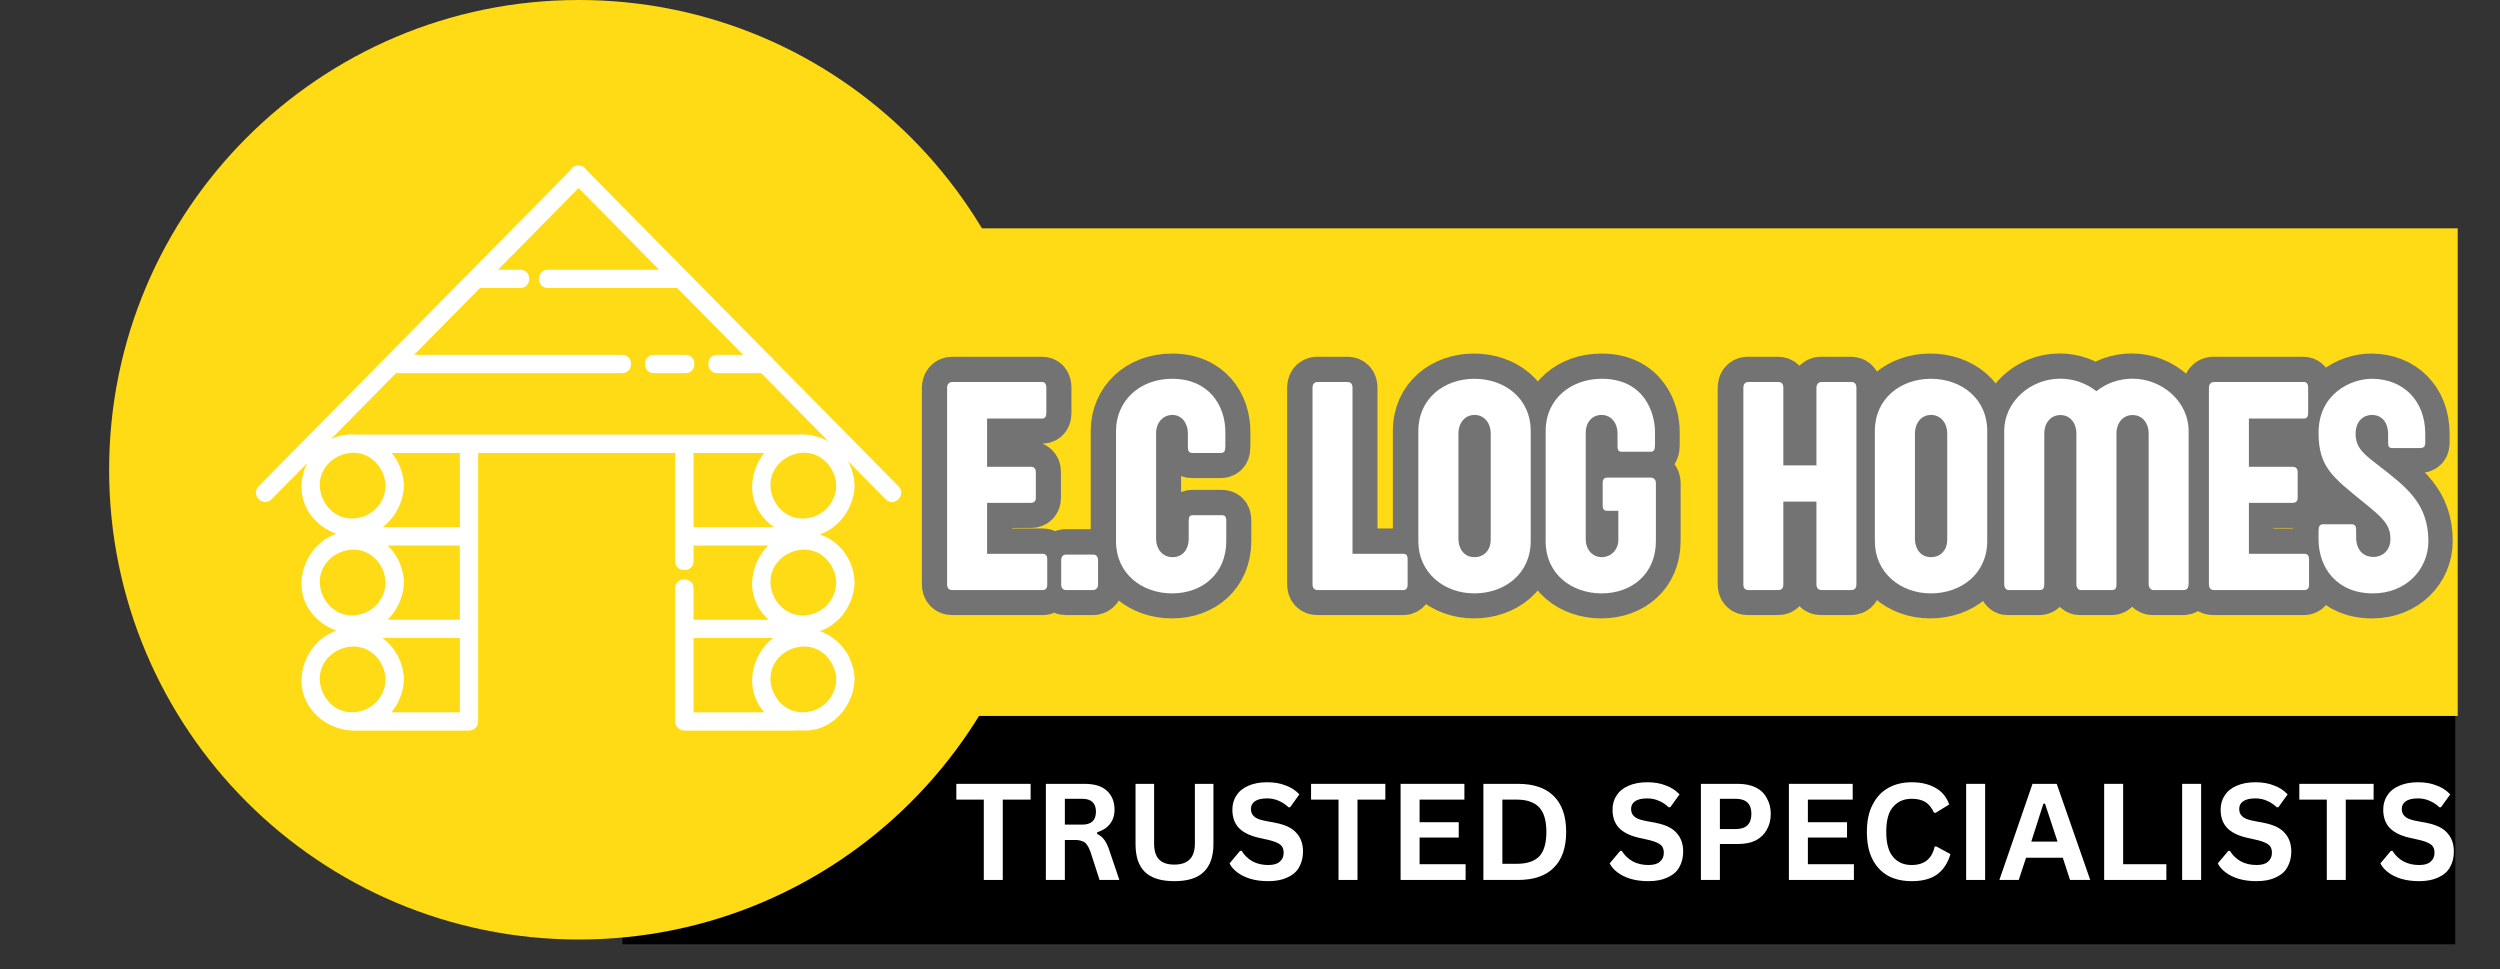 <svg xmlns="http://www.w3.org/2000/svg" xmlns:xlink="http://www.w3.org/1999/xlink" width="129" zoomAndPan="magnify" viewBox="0 0 96.75 37.5" height="50" preserveAspectRatio="xMidYMid meet" version="1.0"><rect x="0" y="0" width="96.75" height="37.5" fill="#333333" stroke="none"/><defs><g/><clipPath id="5653ef72fc"><path d="M 24.086 27.707 L 95.168 27.707 L 95.168 36.543 L 24.086 36.543 Z M 24.086 27.707 " clip-rule="nonzero"/></clipPath><clipPath id="c3047f3d78"><path d="M 35.605 8.836 L 95.168 8.836 L 95.168 27.707 L 35.605 27.707 Z M 35.605 8.836 " clip-rule="nonzero"/></clipPath><clipPath id="b64ed65e50"><path d="M 4.223 0 L 40.582 0 L 40.582 36.359 L 4.223 36.359 Z M 4.223 0 " clip-rule="nonzero"/></clipPath><clipPath id="7adc8b9f18"><path d="M 25 3 L 95.988 3 L 95.988 35 L 25 35 Z M 25 3 " clip-rule="nonzero"/></clipPath></defs><g clip-path="url(#5653ef72fc)"><path fill="#000000" d="M 24.086 27.707 L 95.02 27.707 L 95.02 36.75 L 24.086 36.75 Z M 24.086 27.707 " fill-opacity="1" fill-rule="nonzero"/></g><g clip-path="url(#c3047f3d78)"><path fill="#ffdb15" d="M 35.605 8.836 L 95.113 8.836 L 95.113 27.879 L 35.605 27.879 Z M 35.605 8.836 " fill-opacity="1" fill-rule="nonzero"/></g><g fill="#ffffff" fill-opacity="1"><g transform="translate(36.901, 34.054)"><g><path d="M 2.984 -3.719 L 2.984 -3.109 L 1.906 -3.109 L 1.906 0 L 1.172 0 L 1.172 -3.109 L 0.109 -3.109 L 0.109 -3.719 Z M 2.984 -3.719 "/></g></g></g><g fill="#ffffff" fill-opacity="1"><g transform="translate(39.991, 34.054)"><g><path d="M 0.484 0 L 0.484 -3.719 L 1.984 -3.719 C 2.367 -3.719 2.656 -3.629 2.844 -3.453 C 3.039 -3.273 3.141 -3.031 3.141 -2.719 C 3.141 -2.5 3.082 -2.316 2.969 -2.172 C 2.852 -2.023 2.688 -1.914 2.469 -1.844 L 2.469 -1.781 C 2.582 -1.727 2.676 -1.648 2.75 -1.547 C 2.82 -1.453 2.891 -1.305 2.953 -1.109 L 3.328 0 L 2.562 0 L 2.203 -1.109 C 2.16 -1.223 2.113 -1.312 2.062 -1.375 C 2.02 -1.438 1.961 -1.477 1.891 -1.5 C 1.816 -1.531 1.723 -1.547 1.609 -1.547 L 1.219 -1.547 L 1.219 0 Z M 1.891 -2.141 C 2.242 -2.141 2.422 -2.305 2.422 -2.641 C 2.422 -2.973 2.242 -3.141 1.891 -3.141 L 1.219 -3.141 L 1.219 -2.141 Z M 1.891 -2.141 "/></g></g></g><g fill="#ffffff" fill-opacity="1"><g transform="translate(43.476, 34.054)"><g><path d="M 1.969 0.047 C 1.457 0.047 1.078 -0.07 0.828 -0.312 C 0.586 -0.551 0.469 -0.91 0.469 -1.391 L 0.469 -3.719 L 1.188 -3.719 L 1.188 -1.406 C 1.188 -1.133 1.25 -0.93 1.375 -0.797 C 1.508 -0.66 1.707 -0.594 1.969 -0.594 C 2.5 -0.594 2.766 -0.863 2.766 -1.406 L 2.766 -3.719 L 3.484 -3.719 L 3.484 -1.391 C 3.484 -0.91 3.359 -0.551 3.109 -0.312 C 2.867 -0.07 2.488 0.047 1.969 0.047 Z M 1.969 0.047 "/></g></g></g><g fill="#ffffff" fill-opacity="1"><g transform="translate(47.427, 34.054)"><g><path d="M 1.656 0.047 C 1.395 0.047 1.16 0.016 0.953 -0.047 C 0.754 -0.109 0.586 -0.191 0.453 -0.297 C 0.316 -0.398 0.219 -0.516 0.156 -0.641 L 0.562 -1.125 L 0.625 -1.125 C 0.727 -0.957 0.867 -0.82 1.047 -0.719 C 1.223 -0.625 1.426 -0.578 1.656 -0.578 C 1.852 -0.578 2 -0.617 2.094 -0.703 C 2.195 -0.785 2.25 -0.898 2.25 -1.047 C 2.25 -1.141 2.234 -1.211 2.203 -1.266 C 2.172 -1.328 2.113 -1.379 2.031 -1.422 C 1.957 -1.461 1.859 -1.5 1.734 -1.531 L 1.25 -1.641 C 0.914 -1.723 0.664 -1.852 0.5 -2.031 C 0.344 -2.207 0.266 -2.438 0.266 -2.719 C 0.266 -2.926 0.316 -3.109 0.422 -3.266 C 0.523 -3.43 0.676 -3.555 0.875 -3.641 C 1.082 -3.734 1.328 -3.781 1.609 -3.781 C 1.891 -3.781 2.129 -3.738 2.328 -3.656 C 2.535 -3.582 2.711 -3.469 2.859 -3.312 L 2.5 -2.812 L 2.438 -2.812 C 2.32 -2.926 2.195 -3.008 2.062 -3.062 C 1.926 -3.125 1.773 -3.156 1.609 -3.156 C 1.398 -3.156 1.242 -3.117 1.141 -3.047 C 1.035 -2.973 0.984 -2.875 0.984 -2.75 C 0.984 -2.633 1.02 -2.539 1.094 -2.469 C 1.164 -2.395 1.297 -2.336 1.484 -2.297 L 1.969 -2.203 C 2.332 -2.129 2.594 -2 2.75 -1.812 C 2.914 -1.633 3 -1.395 3 -1.094 C 3 -0.863 2.945 -0.66 2.844 -0.484 C 2.75 -0.316 2.598 -0.188 2.391 -0.094 C 2.191 0 1.945 0.047 1.656 0.047 Z M 1.656 0.047 "/></g></g></g><g fill="#ffffff" fill-opacity="1"><g transform="translate(50.629, 34.054)"><g><path d="M 2.984 -3.719 L 2.984 -3.109 L 1.906 -3.109 L 1.906 0 L 1.172 0 L 1.172 -3.109 L 0.109 -3.109 L 0.109 -3.719 Z M 2.984 -3.719 "/></g></g></g><g fill="#ffffff" fill-opacity="1"><g transform="translate(53.719, 34.054)"><g><path d="M 1.219 -1.641 L 1.219 -0.609 L 3 -0.609 L 3 0 L 0.484 0 L 0.484 -3.719 L 2.953 -3.719 L 2.953 -3.109 L 1.219 -3.109 L 1.219 -2.234 L 2.734 -2.234 L 2.734 -1.641 Z M 1.219 -1.641 "/></g></g></g><g fill="#ffffff" fill-opacity="1"><g transform="translate(56.923, 34.054)"><g><path d="M 1.828 -3.719 C 2.43 -3.719 2.891 -3.562 3.203 -3.25 C 3.523 -2.938 3.688 -2.473 3.688 -1.859 C 3.688 -1.242 3.523 -0.781 3.203 -0.469 C 2.891 -0.156 2.43 0 1.828 0 L 0.484 0 L 0.484 -3.719 Z M 1.781 -0.625 C 2.164 -0.625 2.453 -0.719 2.641 -0.906 C 2.828 -1.102 2.922 -1.422 2.922 -1.859 C 2.922 -2.297 2.828 -2.613 2.641 -2.812 C 2.453 -3.008 2.164 -3.109 1.781 -3.109 L 1.219 -3.109 L 1.219 -0.625 Z M 1.781 -0.625 "/></g></g></g><g fill="#ffffff" fill-opacity="1"><g transform="translate(60.908, 34.054)"><g/></g></g><g fill="#ffffff" fill-opacity="1"><g transform="translate(62.139, 34.054)"><g><path d="M 1.656 0.047 C 1.395 0.047 1.16 0.016 0.953 -0.047 C 0.754 -0.109 0.586 -0.191 0.453 -0.297 C 0.316 -0.398 0.219 -0.516 0.156 -0.641 L 0.562 -1.125 L 0.625 -1.125 C 0.727 -0.957 0.867 -0.82 1.047 -0.719 C 1.223 -0.625 1.426 -0.578 1.656 -0.578 C 1.852 -0.578 2 -0.617 2.094 -0.703 C 2.195 -0.785 2.25 -0.898 2.25 -1.047 C 2.25 -1.141 2.234 -1.211 2.203 -1.266 C 2.172 -1.328 2.113 -1.379 2.031 -1.422 C 1.957 -1.461 1.859 -1.5 1.734 -1.531 L 1.25 -1.641 C 0.914 -1.723 0.664 -1.852 0.5 -2.031 C 0.344 -2.207 0.266 -2.438 0.266 -2.719 C 0.266 -2.926 0.316 -3.109 0.422 -3.266 C 0.523 -3.43 0.676 -3.555 0.875 -3.641 C 1.082 -3.734 1.328 -3.781 1.609 -3.781 C 1.891 -3.781 2.129 -3.738 2.328 -3.656 C 2.535 -3.582 2.711 -3.469 2.859 -3.312 L 2.5 -2.812 L 2.438 -2.812 C 2.32 -2.926 2.195 -3.008 2.062 -3.062 C 1.926 -3.125 1.773 -3.156 1.609 -3.156 C 1.398 -3.156 1.242 -3.117 1.141 -3.047 C 1.035 -2.973 0.984 -2.875 0.984 -2.75 C 0.984 -2.633 1.02 -2.539 1.094 -2.469 C 1.164 -2.395 1.297 -2.336 1.484 -2.297 L 1.969 -2.203 C 2.332 -2.129 2.594 -2 2.75 -1.812 C 2.914 -1.633 3 -1.395 3 -1.094 C 3 -0.863 2.945 -0.66 2.844 -0.484 C 2.75 -0.316 2.598 -0.188 2.391 -0.094 C 2.191 0 1.945 0.047 1.656 0.047 Z M 1.656 0.047 "/></g></g></g><g fill="#ffffff" fill-opacity="1"><g transform="translate(65.341, 34.054)"><g><path d="M 1.922 -3.719 C 2.191 -3.719 2.422 -3.672 2.609 -3.578 C 2.797 -3.484 2.938 -3.348 3.031 -3.172 C 3.133 -2.992 3.188 -2.789 3.188 -2.562 C 3.188 -2.32 3.133 -2.113 3.031 -1.938 C 2.938 -1.77 2.797 -1.633 2.609 -1.531 C 2.422 -1.438 2.191 -1.391 1.922 -1.391 L 1.219 -1.391 L 1.219 0 L 0.484 0 L 0.484 -3.719 Z M 1.828 -1.969 C 2.234 -1.969 2.438 -2.164 2.438 -2.562 C 2.438 -2.945 2.234 -3.141 1.828 -3.141 L 1.219 -3.141 L 1.219 -1.969 Z M 1.828 -1.969 "/></g></g></g><g fill="#ffffff" fill-opacity="1"><g transform="translate(68.746, 34.054)"><g><path d="M 1.219 -1.641 L 1.219 -0.609 L 3 -0.609 L 3 0 L 0.484 0 L 0.484 -3.719 L 2.953 -3.719 L 2.953 -3.109 L 1.219 -3.109 L 1.219 -2.234 L 2.734 -2.234 L 2.734 -1.641 Z M 1.219 -1.641 "/></g></g></g><g fill="#ffffff" fill-opacity="1"><g transform="translate(71.951, 34.054)"><g><path d="M 2.031 0.047 C 1.688 0.047 1.383 -0.02 1.125 -0.156 C 0.863 -0.301 0.66 -0.516 0.516 -0.797 C 0.367 -1.086 0.297 -1.441 0.297 -1.859 C 0.297 -2.273 0.367 -2.625 0.516 -2.906 C 0.66 -3.195 0.863 -3.414 1.125 -3.562 C 1.383 -3.707 1.688 -3.781 2.031 -3.781 C 2.395 -3.781 2.703 -3.707 2.953 -3.562 C 3.203 -3.426 3.379 -3.211 3.484 -2.922 L 2.953 -2.594 L 2.891 -2.609 C 2.805 -2.797 2.695 -2.93 2.562 -3.016 C 2.426 -3.098 2.25 -3.141 2.031 -3.141 C 1.727 -3.141 1.488 -3.035 1.312 -2.828 C 1.133 -2.629 1.047 -2.305 1.047 -1.859 C 1.047 -1.422 1.133 -1.098 1.312 -0.891 C 1.488 -0.68 1.727 -0.578 2.031 -0.578 C 2.52 -0.578 2.816 -0.816 2.922 -1.297 L 2.984 -1.297 L 3.531 -1 C 3.426 -0.645 3.25 -0.379 3 -0.203 C 2.758 -0.035 2.438 0.047 2.031 0.047 Z M 2.031 0.047 "/></g></g></g><g fill="#ffffff" fill-opacity="1"><g transform="translate(75.606, 34.054)"><g><path d="M 1.219 0 L 0.484 0 L 0.484 -3.719 L 1.219 -3.719 Z M 1.219 0 "/></g></g></g><g fill="#ffffff" fill-opacity="1"><g transform="translate(77.314, 34.054)"><g><path d="M 3.578 0 L 2.797 0 L 2.516 -0.859 L 1.094 -0.859 L 0.812 0 L 0.062 0 L 1.344 -3.719 L 2.281 -3.719 Z M 1.766 -2.953 L 1.297 -1.484 L 2.312 -1.484 L 1.828 -2.953 Z M 1.766 -2.953 "/></g></g></g><g fill="#ffffff" fill-opacity="1"><g transform="translate(80.947, 34.054)"><g><path d="M 1.219 -3.719 L 1.219 -0.609 L 2.891 -0.609 L 2.891 0 L 0.484 0 L 0.484 -3.719 Z M 1.219 -3.719 "/></g></g></g><g fill="#ffffff" fill-opacity="1"><g transform="translate(83.965, 34.054)"><g><path d="M 1.219 0 L 0.484 0 L 0.484 -3.719 L 1.219 -3.719 Z M 1.219 0 "/></g></g></g><g fill="#ffffff" fill-opacity="1"><g transform="translate(85.673, 34.054)"><g><path d="M 1.656 0.047 C 1.395 0.047 1.16 0.016 0.953 -0.047 C 0.754 -0.109 0.586 -0.191 0.453 -0.297 C 0.316 -0.398 0.219 -0.516 0.156 -0.641 L 0.562 -1.125 L 0.625 -1.125 C 0.727 -0.957 0.867 -0.82 1.047 -0.719 C 1.223 -0.625 1.426 -0.578 1.656 -0.578 C 1.852 -0.578 2 -0.617 2.094 -0.703 C 2.195 -0.785 2.25 -0.898 2.25 -1.047 C 2.25 -1.141 2.234 -1.211 2.203 -1.266 C 2.172 -1.328 2.113 -1.379 2.031 -1.422 C 1.957 -1.461 1.859 -1.5 1.734 -1.531 L 1.25 -1.641 C 0.914 -1.723 0.664 -1.852 0.5 -2.031 C 0.344 -2.207 0.266 -2.438 0.266 -2.719 C 0.266 -2.926 0.316 -3.109 0.422 -3.266 C 0.523 -3.43 0.676 -3.555 0.875 -3.641 C 1.082 -3.734 1.328 -3.781 1.609 -3.781 C 1.891 -3.781 2.129 -3.738 2.328 -3.656 C 2.535 -3.582 2.711 -3.469 2.859 -3.312 L 2.5 -2.812 L 2.438 -2.812 C 2.32 -2.926 2.195 -3.008 2.062 -3.062 C 1.926 -3.125 1.773 -3.156 1.609 -3.156 C 1.398 -3.156 1.242 -3.117 1.141 -3.047 C 1.035 -2.973 0.984 -2.875 0.984 -2.75 C 0.984 -2.633 1.02 -2.539 1.094 -2.469 C 1.164 -2.395 1.297 -2.336 1.484 -2.297 L 1.969 -2.203 C 2.332 -2.129 2.594 -2 2.75 -1.812 C 2.914 -1.633 3 -1.395 3 -1.094 C 3 -0.863 2.945 -0.66 2.844 -0.484 C 2.75 -0.316 2.598 -0.188 2.391 -0.094 C 2.191 0 1.945 0.047 1.656 0.047 Z M 1.656 0.047 "/></g></g></g><g fill="#ffffff" fill-opacity="1"><g transform="translate(88.875, 34.054)"><g><path d="M 2.984 -3.719 L 2.984 -3.109 L 1.906 -3.109 L 1.906 0 L 1.172 0 L 1.172 -3.109 L 0.109 -3.109 L 0.109 -3.719 Z M 2.984 -3.719 "/></g></g></g><g fill="#ffffff" fill-opacity="1"><g transform="translate(91.965, 34.054)"><g><path d="M 1.656 0.047 C 1.395 0.047 1.16 0.016 0.953 -0.047 C 0.754 -0.109 0.586 -0.191 0.453 -0.297 C 0.316 -0.398 0.219 -0.516 0.156 -0.641 L 0.562 -1.125 L 0.625 -1.125 C 0.727 -0.957 0.867 -0.82 1.047 -0.719 C 1.223 -0.625 1.426 -0.578 1.656 -0.578 C 1.852 -0.578 2 -0.617 2.094 -0.703 C 2.195 -0.785 2.25 -0.898 2.25 -1.047 C 2.25 -1.141 2.234 -1.211 2.203 -1.266 C 2.172 -1.328 2.113 -1.379 2.031 -1.422 C 1.957 -1.461 1.859 -1.5 1.734 -1.531 L 1.25 -1.641 C 0.914 -1.723 0.664 -1.852 0.5 -2.031 C 0.344 -2.207 0.266 -2.438 0.266 -2.719 C 0.266 -2.926 0.316 -3.109 0.422 -3.266 C 0.523 -3.43 0.676 -3.555 0.875 -3.641 C 1.082 -3.734 1.328 -3.781 1.609 -3.781 C 1.891 -3.781 2.129 -3.738 2.328 -3.656 C 2.535 -3.582 2.711 -3.469 2.859 -3.312 L 2.5 -2.812 L 2.438 -2.812 C 2.32 -2.926 2.195 -3.008 2.062 -3.062 C 1.926 -3.125 1.773 -3.156 1.609 -3.156 C 1.398 -3.156 1.242 -3.117 1.141 -3.047 C 1.035 -2.973 0.984 -2.875 0.984 -2.75 C 0.984 -2.633 1.02 -2.539 1.094 -2.469 C 1.164 -2.395 1.297 -2.336 1.484 -2.297 L 1.969 -2.203 C 2.332 -2.129 2.594 -2 2.75 -1.812 C 2.914 -1.633 3 -1.395 3 -1.094 C 3 -0.863 2.945 -0.66 2.844 -0.484 C 2.75 -0.316 2.598 -0.188 2.391 -0.094 C 2.191 0 1.945 0.047 1.656 0.047 Z M 1.656 0.047 "/></g></g></g><g clip-path="url(#b64ed65e50)"><path fill="#ffdb15" d="M 22.402 0 C 32.445 0 40.582 8.141 40.582 18.18 C 40.582 28.223 32.445 36.359 22.402 36.359 C 12.363 36.359 4.223 28.223 4.223 18.18 C 4.223 8.141 12.363 0 22.402 0 " fill-opacity="1" fill-rule="nonzero"/></g><path fill="#ffffff" d="M 26.531 13.734 C 26.121 13.734 25.715 13.734 25.305 13.734 C 24.848 13.734 24.848 14.441 25.305 14.441 C 25.715 14.441 26.121 14.441 26.531 14.441 C 26.988 14.441 26.988 13.734 26.531 13.734 " fill-opacity="1" fill-rule="nonzero"/><path fill="#ffffff" d="M 31.09 16.812 C 31.004 16.809 30.922 16.812 30.844 16.824 C 30.84 16.824 30.836 16.82 30.832 16.82 C 29.676 16.82 28.523 16.82 27.367 16.82 C 27.074 16.82 26.777 16.82 26.484 16.82 C 23.707 16.82 20.93 16.82 18.152 16.82 C 18.102 16.82 18.055 16.82 18.008 16.82 C 16.605 16.82 15.207 16.82 13.805 16.82 C 13.801 16.82 13.801 16.82 13.797 16.824 C 13.746 16.816 13.699 16.812 13.648 16.812 C 13.344 16.805 13.059 16.871 12.805 16.996 C 13.645 16.145 14.484 15.293 15.324 14.441 C 18.242 14.441 21.16 14.441 24.078 14.441 C 24.535 14.441 24.535 13.734 24.078 13.734 C 21.395 13.734 18.707 13.734 16.023 13.734 C 16.48 13.27 16.938 12.805 17.395 12.34 C 17.793 11.941 18.188 11.539 18.582 11.141 C 18.602 11.145 18.625 11.145 18.645 11.145 C 19.145 11.145 19.641 11.145 20.137 11.145 C 20.594 11.145 20.594 10.438 20.137 10.438 C 19.848 10.438 19.562 10.438 19.273 10.438 C 20.312 9.383 21.352 8.332 22.391 7.277 C 23.43 8.332 24.469 9.383 25.508 10.438 C 24.07 10.438 22.637 10.438 21.199 10.438 C 20.742 10.438 20.742 11.145 21.199 11.145 C 22.859 11.145 24.52 11.145 26.184 11.145 C 26.191 11.145 26.199 11.145 26.207 11.145 C 27.059 12.008 27.91 12.871 28.762 13.734 C 28.426 13.734 28.09 13.734 27.754 13.734 C 27.297 13.734 27.297 14.441 27.754 14.441 C 28.324 14.441 28.891 14.441 29.461 14.441 C 30.328 15.324 31.199 16.203 32.066 17.086 C 31.781 16.922 31.449 16.824 31.09 16.812 Z M 31.09 20.066 C 30.379 20.09 29.836 19.473 29.816 18.793 C 29.797 18.082 30.41 17.543 31.09 17.52 C 31.801 17.5 32.344 18.117 32.363 18.793 C 32.34 19.504 31.801 20.047 31.09 20.066 Z M 32.363 22.543 C 32.34 23.254 31.801 23.793 31.09 23.816 C 30.379 23.836 29.836 23.223 29.816 22.543 C 29.797 21.832 30.41 21.289 31.09 21.27 C 31.801 21.246 32.344 21.863 32.363 22.543 Z M 32.363 26.293 C 32.34 27.004 31.801 27.543 31.09 27.566 C 30.379 27.586 29.836 26.973 29.816 26.293 C 29.797 25.582 30.41 25.039 31.09 25.02 C 31.801 24.996 32.344 25.613 32.363 26.293 Z M 29.578 27.566 C 28.664 27.566 27.75 27.566 26.84 27.566 C 26.84 26.609 26.84 25.652 26.84 24.691 C 27.867 24.691 28.895 24.691 29.922 24.691 C 29.438 25.062 29.125 25.664 29.109 26.293 C 29.094 26.785 29.277 27.227 29.578 27.566 Z M 29.578 17.531 C 29.293 17.883 29.121 18.328 29.109 18.793 C 29.086 19.469 29.441 20.047 29.957 20.402 C 28.918 20.402 27.879 20.402 26.84 20.402 C 26.84 19.445 26.84 18.488 26.84 17.531 C 27.016 17.531 27.191 17.531 27.367 17.531 C 28.105 17.531 28.844 17.531 29.578 17.531 Z M 12.375 26.293 C 12.355 25.582 12.969 25.039 13.648 25.02 C 14.359 24.996 14.902 25.613 14.922 26.293 C 14.902 27.004 14.359 27.543 13.648 27.566 C 12.938 27.586 12.395 26.973 12.375 26.293 Z M 12.375 22.543 C 12.355 21.832 12.969 21.289 13.648 21.27 C 14.359 21.246 14.902 21.863 14.922 22.543 C 14.902 23.254 14.359 23.793 13.648 23.816 C 12.938 23.836 12.395 23.223 12.375 22.543 Z M 17.797 17.531 C 17.797 18.488 17.797 19.445 17.797 20.402 C 16.801 20.402 15.801 20.402 14.805 20.402 C 15.277 20.043 15.59 19.469 15.629 18.859 C 15.629 18.836 15.633 18.816 15.633 18.793 C 15.633 18.773 15.629 18.754 15.629 18.73 C 15.602 18.27 15.43 17.855 15.16 17.531 C 16.039 17.531 16.918 17.531 17.797 17.531 Z M 15.629 22.605 C 15.629 22.586 15.633 22.562 15.633 22.543 C 15.633 22.52 15.629 22.5 15.629 22.48 C 15.598 21.934 15.363 21.457 15 21.113 C 15.934 21.113 16.863 21.113 17.797 21.113 C 17.797 22.07 17.797 23.027 17.797 23.984 C 16.863 23.984 15.93 23.984 14.996 23.984 C 15.363 23.629 15.598 23.129 15.629 22.605 Z M 15.629 26.355 C 15.629 26.336 15.633 26.312 15.633 26.293 C 15.633 26.27 15.629 26.25 15.629 26.23 C 15.59 25.59 15.277 25.039 14.797 24.691 C 15.797 24.691 16.797 24.691 17.797 24.691 C 17.797 25.652 17.797 26.609 17.797 27.566 C 16.914 27.566 16.035 27.566 15.152 27.566 C 15.426 27.227 15.602 26.801 15.629 26.355 Z M 12.375 18.793 C 12.355 18.082 12.969 17.543 13.648 17.52 C 13.676 17.52 13.699 17.523 13.727 17.523 C 13.75 17.527 13.777 17.531 13.805 17.531 C 13.812 17.531 13.82 17.531 13.824 17.531 C 14.449 17.605 14.902 18.172 14.922 18.793 C 14.902 19.504 14.359 20.047 13.648 20.066 C 12.938 20.09 12.395 19.473 12.375 18.793 Z M 34.777 18.824 C 33.156 17.18 31.535 15.539 29.914 13.895 C 29.887 13.848 29.848 13.809 29.801 13.777 C 29.164 13.133 28.523 12.488 27.887 11.84 C 26.16 10.09 24.434 8.34 22.707 6.59 C 22.648 6.484 22.543 6.406 22.402 6.406 C 22.395 6.406 22.387 6.406 22.379 6.406 C 22.238 6.406 22.133 6.484 22.074 6.59 C 19.805 8.895 17.531 11.195 15.262 13.496 C 13.508 15.273 11.758 17.047 10.004 18.824 C 9.684 19.148 10.184 19.652 10.504 19.324 C 10.965 18.859 11.426 18.391 11.887 17.926 C 11.754 18.191 11.676 18.488 11.668 18.793 C 11.641 19.668 12.242 20.383 13.016 20.656 C 12.238 20.922 11.691 21.703 11.668 22.543 C 11.641 23.418 12.242 24.133 13.02 24.406 C 12.238 24.672 11.691 25.453 11.668 26.293 C 11.633 27.395 12.598 28.242 13.648 28.273 C 13.691 28.277 13.734 28.273 13.777 28.273 C 13.785 28.273 13.797 28.273 13.805 28.273 C 15.254 28.273 16.703 28.273 18.152 28.273 C 18.344 28.273 18.504 28.113 18.504 27.922 C 18.504 26.727 18.504 25.531 18.504 24.34 C 18.504 23.145 18.504 21.953 18.504 20.758 C 18.504 19.684 18.504 18.605 18.504 17.531 C 21.047 17.531 23.59 17.531 26.129 17.531 C 26.129 18.605 26.129 19.684 26.129 20.758 C 26.129 21.078 26.129 21.398 26.129 21.719 C 26.129 22.176 26.84 22.176 26.84 21.719 C 26.84 21.516 26.84 21.312 26.84 21.113 C 27.801 21.113 28.766 21.113 29.73 21.113 C 29.355 21.484 29.125 22 29.109 22.543 C 29.09 23.121 29.348 23.629 29.746 23.984 C 28.777 23.984 27.809 23.984 26.84 23.984 C 26.84 23.578 26.84 23.172 26.84 22.766 C 26.84 22.309 26.129 22.309 26.129 22.766 C 26.129 23.289 26.129 23.816 26.129 24.34 C 26.129 25.531 26.129 26.727 26.129 27.922 C 26.129 28.113 26.293 28.273 26.484 28.273 C 27.934 28.273 29.383 28.273 30.832 28.273 C 30.867 28.273 30.898 28.27 30.926 28.262 C 30.98 28.27 31.035 28.273 31.09 28.273 C 32.168 28.309 33.004 27.383 33.07 26.355 C 33.07 26.336 33.074 26.312 33.07 26.293 C 33.074 26.27 33.07 26.25 33.07 26.23 C 33.02 25.383 32.484 24.691 31.727 24.426 C 32.484 24.168 33.02 23.418 33.07 22.605 C 33.07 22.586 33.074 22.562 33.07 22.543 C 33.074 22.52 33.07 22.5 33.07 22.48 C 33.02 21.633 32.484 20.945 31.73 20.68 C 32.484 20.418 33.02 19.672 33.07 18.859 C 33.07 18.836 33.074 18.816 33.07 18.793 C 33.074 18.773 33.07 18.754 33.07 18.73 C 33.051 18.406 32.961 18.105 32.812 17.84 C 33.301 18.336 33.789 18.832 34.277 19.324 C 34.598 19.652 35.102 19.148 34.777 18.824 " fill-opacity="1" fill-rule="nonzero"/><g clip-path="url(#7adc8b9f18)"><path stroke-linecap="butt" transform="matrix(0.203, 0, 0, 0.203, 35.606, 10.648)" fill="none" stroke-linejoin="miter" d="M 12.766 53.099 L 12.766 43.387 L 21.132 43.387 C 21.689 43.387 22.055 43.099 22.055 42.406 L 22.055 37.522 C 22.055 36.791 21.632 36.522 21.132 36.522 L 12.766 36.522 L 12.766 27.31 L 23.266 27.31 C 23.766 27.31 24.055 26.983 24.055 26.291 L 24.055 21.425 C 24.055 20.694 23.766 20.368 23.266 20.368 L 6.131 20.368 C 5.535 20.368 5.151 20.791 5.151 21.483 L 5.151 58.907 C 5.151 59.599 5.477 60.003 6.131 60.003 L 23.401 60.003 C 23.862 60.003 24.228 59.676 24.228 59.003 L 24.228 54.08 C 24.228 53.407 23.862 53.099 23.401 53.099 Z M 33.92 54.291 C 33.92 53.868 33.747 53.233 33.016 53.233 L 27.728 53.233 C 27.324 53.233 26.901 53.58 26.901 54.291 L 26.901 59.003 C 26.901 59.791 27.497 60.003 27.747 60.003 L 33.016 60.003 C 33.286 60.003 33.92 59.772 33.92 59.003 Z M 58.171 29.848 C 58.171 24.791 54.998 19.752 48.036 19.752 C 41.786 19.752 37.343 24.021 37.343 29.695 L 37.343 50.695 C 37.343 56.907 42.267 60.637 48.036 60.637 C 53.767 60.637 58.344 56.907 58.344 50.695 L 58.344 46.791 C 58.344 45.945 58.055 45.733 57.402 45.733 L 52.036 45.733 C 51.382 45.733 51.19 46.003 51.19 46.849 L 51.19 50.253 C 51.19 52.06 50.171 53.734 48.094 53.734 C 46.113 53.734 44.959 52.06 44.959 50.253 L 44.959 30.002 C 44.959 28.214 46.228 26.637 48.094 26.637 C 49.978 26.637 51.036 28.387 51.036 30.06 L 51.036 32.733 C 51.036 33.541 51.248 33.887 51.921 33.887 L 57.248 33.887 C 57.998 33.887 58.171 33.502 58.171 32.618 Z M 92.075 60.003 C 92.594 60.003 92.883 59.657 92.883 58.964 L 92.883 54.08 C 92.883 53.387 92.594 53.099 92.075 53.099 L 82.402 53.099 L 82.402 21.483 C 82.402 20.791 82.114 20.368 81.46 20.368 L 75.729 20.368 C 75.094 20.368 74.786 20.791 74.786 21.483 L 74.786 58.907 C 74.786 59.599 75.094 60.003 75.748 60.003 Z M 116.345 29.695 C 116.345 23.444 111.364 19.752 105.595 19.752 C 99.864 19.752 94.941 23.483 94.941 29.695 L 94.941 50.695 C 94.941 56.772 99.864 60.637 105.595 60.637 C 111.364 60.637 116.345 56.907 116.345 50.695 Z M 105.652 26.637 C 107.576 26.637 108.729 28.291 108.729 30.118 L 108.729 50.464 C 108.729 52.272 107.576 53.734 105.595 53.734 C 103.652 53.734 102.556 52.099 102.556 50.291 L 102.556 30.118 C 102.556 28.291 103.71 26.637 105.652 26.637 Z M 133.038 50.464 C 133.038 52.272 131.691 53.734 129.864 53.734 C 128.172 53.734 126.826 52.349 126.826 50.31 L 126.826 29.945 C 126.826 28.118 127.999 26.637 129.826 26.637 C 131.768 26.637 132.903 28.329 132.903 30.041 L 132.903 32.56 C 132.903 33.329 133.076 33.656 133.73 33.656 L 139.134 33.656 C 139.807 33.656 140.018 33.31 140.018 32.445 L 140.018 29.848 C 140.018 26.195 137.941 19.752 129.884 19.752 C 124.134 19.752 119.21 23.483 119.21 29.695 L 119.21 50.695 C 119.21 57.022 124.21 60.637 129.864 60.637 C 135.615 60.637 140.192 56.907 140.192 50.695 L 140.192 39.656 C 140.192 38.983 139.845 38.579 139.172 38.579 L 130.922 38.579 C 130.345 38.579 130.057 38.926 130.057 39.579 L 130.057 43.926 C 130.057 44.618 130.345 44.906 130.922 44.906 L 133.038 44.906 Z M 171.769 20.368 C 171.096 20.368 170.788 20.868 170.788 21.483 L 170.788 36.252 L 164.48 36.252 L 164.48 21.483 C 164.48 20.791 164.192 20.368 163.538 20.368 L 157.807 20.368 C 157.173 20.368 156.865 20.791 156.865 21.483 L 156.865 58.907 C 156.865 59.599 157.153 60.003 157.807 60.003 L 163.538 60.003 C 164.192 60.003 164.48 59.599 164.48 58.907 L 164.48 43.156 L 170.788 43.156 L 170.788 58.907 C 170.788 59.599 171.134 60.003 171.769 60.003 L 177.365 60.003 C 178.115 60.003 178.404 59.599 178.404 58.907 L 178.404 21.444 C 178.404 20.618 177.942 20.368 177.461 20.368 Z M 203.327 29.695 C 203.327 23.444 198.346 19.752 192.577 19.752 C 186.846 19.752 181.923 23.483 181.923 29.695 L 181.923 50.695 C 181.923 56.772 186.846 60.637 192.577 60.637 C 198.346 60.637 203.327 56.907 203.327 50.695 Z M 192.635 26.637 C 194.558 26.637 195.712 28.291 195.712 30.118 L 195.712 50.464 C 195.712 52.272 194.558 53.734 192.577 53.734 C 190.635 53.734 189.539 52.099 189.539 50.291 L 189.539 30.118 C 189.539 28.291 190.692 26.637 192.635 26.637 Z M 234.078 58.849 C 234.078 59.464 234.405 60.003 235.001 60.003 L 240.809 60.003 C 241.443 60.003 241.693 59.426 241.693 58.849 L 241.693 29.675 C 241.693 24.175 236.713 19.733 230.982 19.733 C 228.405 19.733 225.982 20.618 224.116 22.098 C 222.232 20.618 219.789 19.733 217.251 19.733 C 211.52 19.733 206.558 24.175 206.558 29.675 L 206.558 58.887 C 206.558 59.484 206.904 60.003 207.308 60.003 L 213.347 60.003 C 214.039 60.003 214.212 59.522 214.212 58.887 L 214.212 30.098 C 214.212 28.291 215.328 26.656 217.27 26.656 C 219.193 26.656 220.308 28.291 220.308 30.098 L 220.308 58.887 C 220.308 59.484 220.674 60.003 221.078 60.003 L 227.116 60.003 C 227.809 60.003 227.962 59.522 227.962 58.907 L 227.962 29.983 C 228.02 28.233 229.135 26.656 231.02 26.656 C 232.943 26.656 234.078 28.291 234.078 30.098 Z M 253.194 53.099 L 253.194 43.387 L 261.54 43.387 C 262.098 43.387 262.463 43.099 262.463 42.406 L 262.463 37.522 C 262.463 36.791 262.04 36.522 261.54 36.522 L 253.194 36.522 L 253.194 27.31 L 263.675 27.31 C 264.175 27.31 264.463 26.983 264.463 26.291 L 264.463 21.425 C 264.463 20.694 264.175 20.368 263.675 20.368 L 246.54 20.368 C 245.943 20.368 245.559 20.791 245.559 21.483 L 245.559 58.907 C 245.559 59.599 245.886 60.003 246.54 60.003 L 263.809 60.003 C 264.271 60.003 264.636 59.676 264.636 59.003 L 264.636 54.08 C 264.636 53.407 264.271 53.099 263.809 53.099 Z M 279.713 31.848 C 279.713 32.637 279.829 32.925 280.54 32.925 L 285.656 32.925 C 286.579 32.925 286.79 32.637 286.79 31.848 L 286.79 30.214 C 286.79 23.887 282.54 19.752 276.617 19.752 C 272.598 19.752 266.444 22.598 266.444 30.041 C 266.444 36.599 269.136 38.483 275.117 43.368 C 278.656 46.214 280.136 47.503 280.136 50.291 C 280.136 52.387 278.675 53.695 276.867 53.695 C 275.406 53.695 273.598 52.791 273.598 49.926 L 273.598 48.637 C 273.598 47.772 273.425 47.464 272.636 47.464 L 267.425 47.464 C 266.617 47.464 266.444 47.849 266.444 48.83 L 266.444 50.349 C 266.444 55.734 269.905 60.637 276.809 60.637 C 283.136 60.637 287.387 56.041 287.387 50.695 C 287.387 43.445 283.117 40.329 277.752 36.175 C 275.213 34.195 273.521 32.964 273.521 30.233 C 273.521 27.637 275.175 26.637 276.617 26.637 C 278.675 26.637 279.713 28.271 279.713 30.233 Z M 279.713 31.848 " stroke="#737373" stroke-width="9.607" stroke-opacity="1" stroke-miterlimit="4"/></g><g fill="#ffffff" fill-opacity="1"><g transform="translate(36.235, 22.835)"><g><path d="M 1.965 -1.402 L 1.965 -3.375 L 3.664 -3.375 C 3.777 -3.375 3.852 -3.434 3.852 -3.57 L 3.852 -4.566 C 3.852 -4.711 3.766 -4.77 3.664 -4.77 L 1.965 -4.77 L 1.965 -6.637 L 4.098 -6.637 C 4.199 -6.637 4.258 -6.707 4.258 -6.848 L 4.258 -7.836 C 4.258 -7.98 4.199 -8.051 4.098 -8.051 L 0.617 -8.051 C 0.496 -8.051 0.418 -7.965 0.418 -7.824 L 0.418 -0.223 C 0.418 -0.082 0.484 0 0.617 0 L 4.125 0 C 4.219 0 4.293 -0.062 4.293 -0.203 L 4.293 -1.203 C 4.293 -1.34 4.219 -1.402 4.125 -1.402 Z M 1.965 -1.402 "/></g></g></g><g fill="#ffffff" fill-opacity="1"><g transform="translate(40.662, 22.835)"><g><path d="M 1.832 -1.156 C 1.832 -1.246 1.797 -1.371 1.652 -1.371 L 0.574 -1.371 C 0.496 -1.371 0.406 -1.305 0.406 -1.156 L 0.406 -0.203 C 0.406 -0.039 0.531 0 0.582 0 L 1.652 0 C 1.703 0 1.832 -0.047 1.832 -0.203 Z M 1.832 -1.156 "/></g></g></g><g fill="#ffffff" fill-opacity="1"><g transform="translate(42.901, 22.835)"><g><path d="M 4.52 -6.125 C 4.52 -7.148 3.875 -8.176 2.461 -8.176 C 1.191 -8.176 0.289 -7.309 0.289 -6.156 L 0.289 -1.891 C 0.289 -0.629 1.293 0.129 2.461 0.129 C 3.625 0.129 4.555 -0.629 4.555 -1.891 L 4.555 -2.684 C 4.555 -2.855 4.496 -2.898 4.363 -2.898 L 3.277 -2.898 C 3.141 -2.898 3.102 -2.844 3.102 -2.672 L 3.102 -1.977 C 3.102 -1.613 2.898 -1.273 2.473 -1.273 C 2.07 -1.273 1.84 -1.613 1.84 -1.977 L 1.84 -6.09 C 1.84 -6.457 2.094 -6.777 2.473 -6.777 C 2.855 -6.777 3.07 -6.422 3.07 -6.078 L 3.07 -5.539 C 3.07 -5.375 3.113 -5.305 3.254 -5.305 L 4.336 -5.305 C 4.484 -5.305 4.52 -5.383 4.52 -5.562 Z M 4.52 -6.125 "/></g></g></g><g fill="#ffffff" fill-opacity="1"><g transform="translate(47.678, 22.835)"><g/></g></g><g fill="#ffffff" fill-opacity="1"><g transform="translate(50.377, 22.835)"><g><path d="M 3.934 0 C 4.039 0 4.098 -0.07 4.098 -0.211 L 4.098 -1.203 C 4.098 -1.344 4.039 -1.402 3.934 -1.402 L 1.965 -1.402 L 1.965 -7.824 C 1.965 -7.965 1.91 -8.051 1.773 -8.051 L 0.609 -8.051 C 0.484 -8.051 0.418 -7.965 0.418 -7.824 L 0.418 -0.223 C 0.418 -0.082 0.484 0 0.617 0 Z M 3.934 0 "/></g></g></g><g fill="#ffffff" fill-opacity="1"><g transform="translate(54.601, 22.835)"><g><path d="M 4.637 -6.156 C 4.637 -7.422 3.625 -8.176 2.457 -8.176 C 1.293 -8.176 0.289 -7.418 0.289 -6.156 L 0.289 -1.891 C 0.289 -0.656 1.293 0.129 2.457 0.129 C 3.625 0.129 4.637 -0.629 4.637 -1.891 Z M 2.465 -6.777 C 2.855 -6.777 3.09 -6.441 3.09 -6.066 L 3.09 -1.938 C 3.09 -1.57 2.855 -1.273 2.457 -1.273 C 2.059 -1.273 1.84 -1.605 1.84 -1.973 L 1.84 -6.066 C 1.84 -6.441 2.07 -6.777 2.465 -6.777 Z M 2.465 -6.777 "/></g></g></g><g fill="#ffffff" fill-opacity="1"><g transform="translate(59.528, 22.835)"><g><path d="M 3.102 -1.938 C 3.102 -1.57 2.828 -1.273 2.457 -1.273 C 2.113 -1.273 1.84 -1.555 1.84 -1.965 L 1.84 -6.102 C 1.84 -6.477 2.078 -6.777 2.449 -6.777 C 2.844 -6.777 3.07 -6.434 3.07 -6.086 L 3.07 -5.574 C 3.07 -5.418 3.105 -5.352 3.242 -5.352 L 4.34 -5.352 C 4.473 -5.352 4.52 -5.422 4.52 -5.598 L 4.52 -6.125 C 4.52 -6.863 4.098 -8.176 2.461 -8.176 C 1.293 -8.176 0.289 -7.418 0.289 -6.156 L 0.289 -1.891 C 0.289 -0.605 1.309 0.129 2.457 0.129 C 3.625 0.129 4.555 -0.629 4.555 -1.891 L 4.555 -4.129 C 4.555 -4.27 4.484 -4.352 4.348 -4.352 L 2.672 -4.352 C 2.555 -4.352 2.496 -4.281 2.496 -4.148 L 2.496 -3.266 C 2.496 -3.125 2.555 -3.066 2.672 -3.066 L 3.102 -3.066 Z M 3.102 -1.938 "/></g></g></g><g fill="#ffffff" fill-opacity="1"><g transform="translate(64.351, 22.835)"><g/></g></g><g fill="#ffffff" fill-opacity="1"><g transform="translate(67.05, 22.835)"><g><path d="M 3.445 -8.051 C 3.309 -8.051 3.246 -7.949 3.246 -7.824 L 3.246 -4.824 L 1.965 -4.824 L 1.965 -7.824 C 1.965 -7.965 1.91 -8.051 1.773 -8.051 L 0.609 -8.051 C 0.484 -8.051 0.418 -7.965 0.418 -7.824 L 0.418 -0.223 C 0.418 -0.082 0.477 0 0.609 0 L 1.773 0 C 1.91 0 1.965 -0.082 1.965 -0.223 L 1.965 -3.422 L 3.246 -3.422 L 3.246 -0.223 C 3.246 -0.082 3.316 0 3.445 0 L 4.586 0 C 4.734 0 4.793 -0.082 4.793 -0.223 L 4.793 -7.832 C 4.793 -8 4.699 -8.051 4.602 -8.051 Z M 3.445 -8.051 "/></g></g></g><g fill="#ffffff" fill-opacity="1"><g transform="translate(72.268, 22.835)"><g><path d="M 4.637 -6.156 C 4.637 -7.422 3.625 -8.176 2.457 -8.176 C 1.293 -8.176 0.289 -7.418 0.289 -6.156 L 0.289 -1.891 C 0.289 -0.656 1.293 0.129 2.457 0.129 C 3.625 0.129 4.637 -0.629 4.637 -1.891 Z M 2.465 -6.777 C 2.855 -6.777 3.09 -6.441 3.09 -6.066 L 3.09 -1.938 C 3.09 -1.57 2.855 -1.273 2.457 -1.273 C 2.059 -1.273 1.84 -1.605 1.84 -1.973 L 1.84 -6.066 C 1.84 -6.441 2.07 -6.777 2.465 -6.777 Z M 2.465 -6.777 "/></g></g></g><g fill="#ffffff" fill-opacity="1"><g transform="translate(77.196, 22.835)"><g><path d="M 5.957 -0.234 C 5.957 -0.109 6.023 0 6.145 0 L 7.324 0 C 7.453 0 7.504 -0.117 7.504 -0.234 L 7.504 -6.16 C 7.504 -7.277 6.492 -8.18 5.328 -8.18 C 4.805 -8.18 4.312 -8 3.934 -7.695 C 3.551 -8 3.055 -8.18 2.535 -8.18 C 1.371 -8.18 0.367 -7.277 0.367 -6.16 L 0.367 -0.227 C 0.367 -0.105 0.438 0 0.52 0 L 1.746 0 C 1.887 0 1.918 -0.098 1.918 -0.227 L 1.918 -6.074 C 1.918 -6.441 2.148 -6.773 2.543 -6.773 C 2.934 -6.773 3.16 -6.441 3.16 -6.074 L 3.16 -0.227 C 3.16 -0.105 3.234 0 3.316 0 L 4.543 0 C 4.684 0 4.711 -0.098 4.711 -0.223 L 4.711 -6.098 C 4.723 -6.453 4.949 -6.773 5.336 -6.773 C 5.727 -6.773 5.957 -6.441 5.957 -6.074 Z M 5.957 -0.234 "/></g></g></g><g fill="#ffffff" fill-opacity="1"><g transform="translate(85.067, 22.835)"><g><path d="M 1.965 -1.402 L 1.965 -3.375 L 3.664 -3.375 C 3.777 -3.375 3.852 -3.434 3.852 -3.57 L 3.852 -4.566 C 3.852 -4.711 3.766 -4.77 3.664 -4.77 L 1.965 -4.77 L 1.965 -6.637 L 4.098 -6.637 C 4.199 -6.637 4.258 -6.707 4.258 -6.848 L 4.258 -7.836 C 4.258 -7.98 4.199 -8.051 4.098 -8.051 L 0.617 -8.051 C 0.496 -8.051 0.418 -7.965 0.418 -7.824 L 0.418 -0.223 C 0.418 -0.082 0.484 0 0.617 0 L 4.125 0 C 4.219 0 4.293 -0.062 4.293 -0.203 L 4.293 -1.203 C 4.293 -1.34 4.219 -1.402 4.125 -1.402 Z M 1.965 -1.402 "/></g></g></g><g fill="#ffffff" fill-opacity="1"><g transform="translate(89.494, 22.835)"><g><path d="M 2.926 -5.719 C 2.926 -5.555 2.949 -5.496 3.094 -5.496 L 4.137 -5.496 C 4.324 -5.496 4.363 -5.555 4.363 -5.719 L 4.363 -6.051 C 4.363 -7.336 3.504 -8.176 2.297 -8.176 C 1.484 -8.176 0.234 -7.598 0.234 -6.086 C 0.234 -4.754 0.781 -4.371 1.996 -3.379 C 2.711 -2.797 3.016 -2.535 3.016 -1.973 C 3.016 -1.547 2.719 -1.281 2.352 -1.281 C 2.055 -1.281 1.688 -1.465 1.688 -2.047 L 1.688 -2.309 C 1.688 -2.484 1.652 -2.547 1.488 -2.547 L 0.43 -2.547 C 0.27 -2.547 0.234 -2.465 0.234 -2.27 L 0.234 -1.961 C 0.234 -0.867 0.938 0.129 2.34 0.129 C 3.625 0.129 4.484 -0.805 4.484 -1.891 C 4.484 -3.363 3.617 -3.996 2.531 -4.84 C 2.012 -5.242 1.668 -5.492 1.668 -6.043 C 1.668 -6.574 2.008 -6.777 2.297 -6.777 C 2.719 -6.777 2.926 -6.445 2.926 -6.043 Z M 2.926 -5.719 "/></g></g></g></svg>